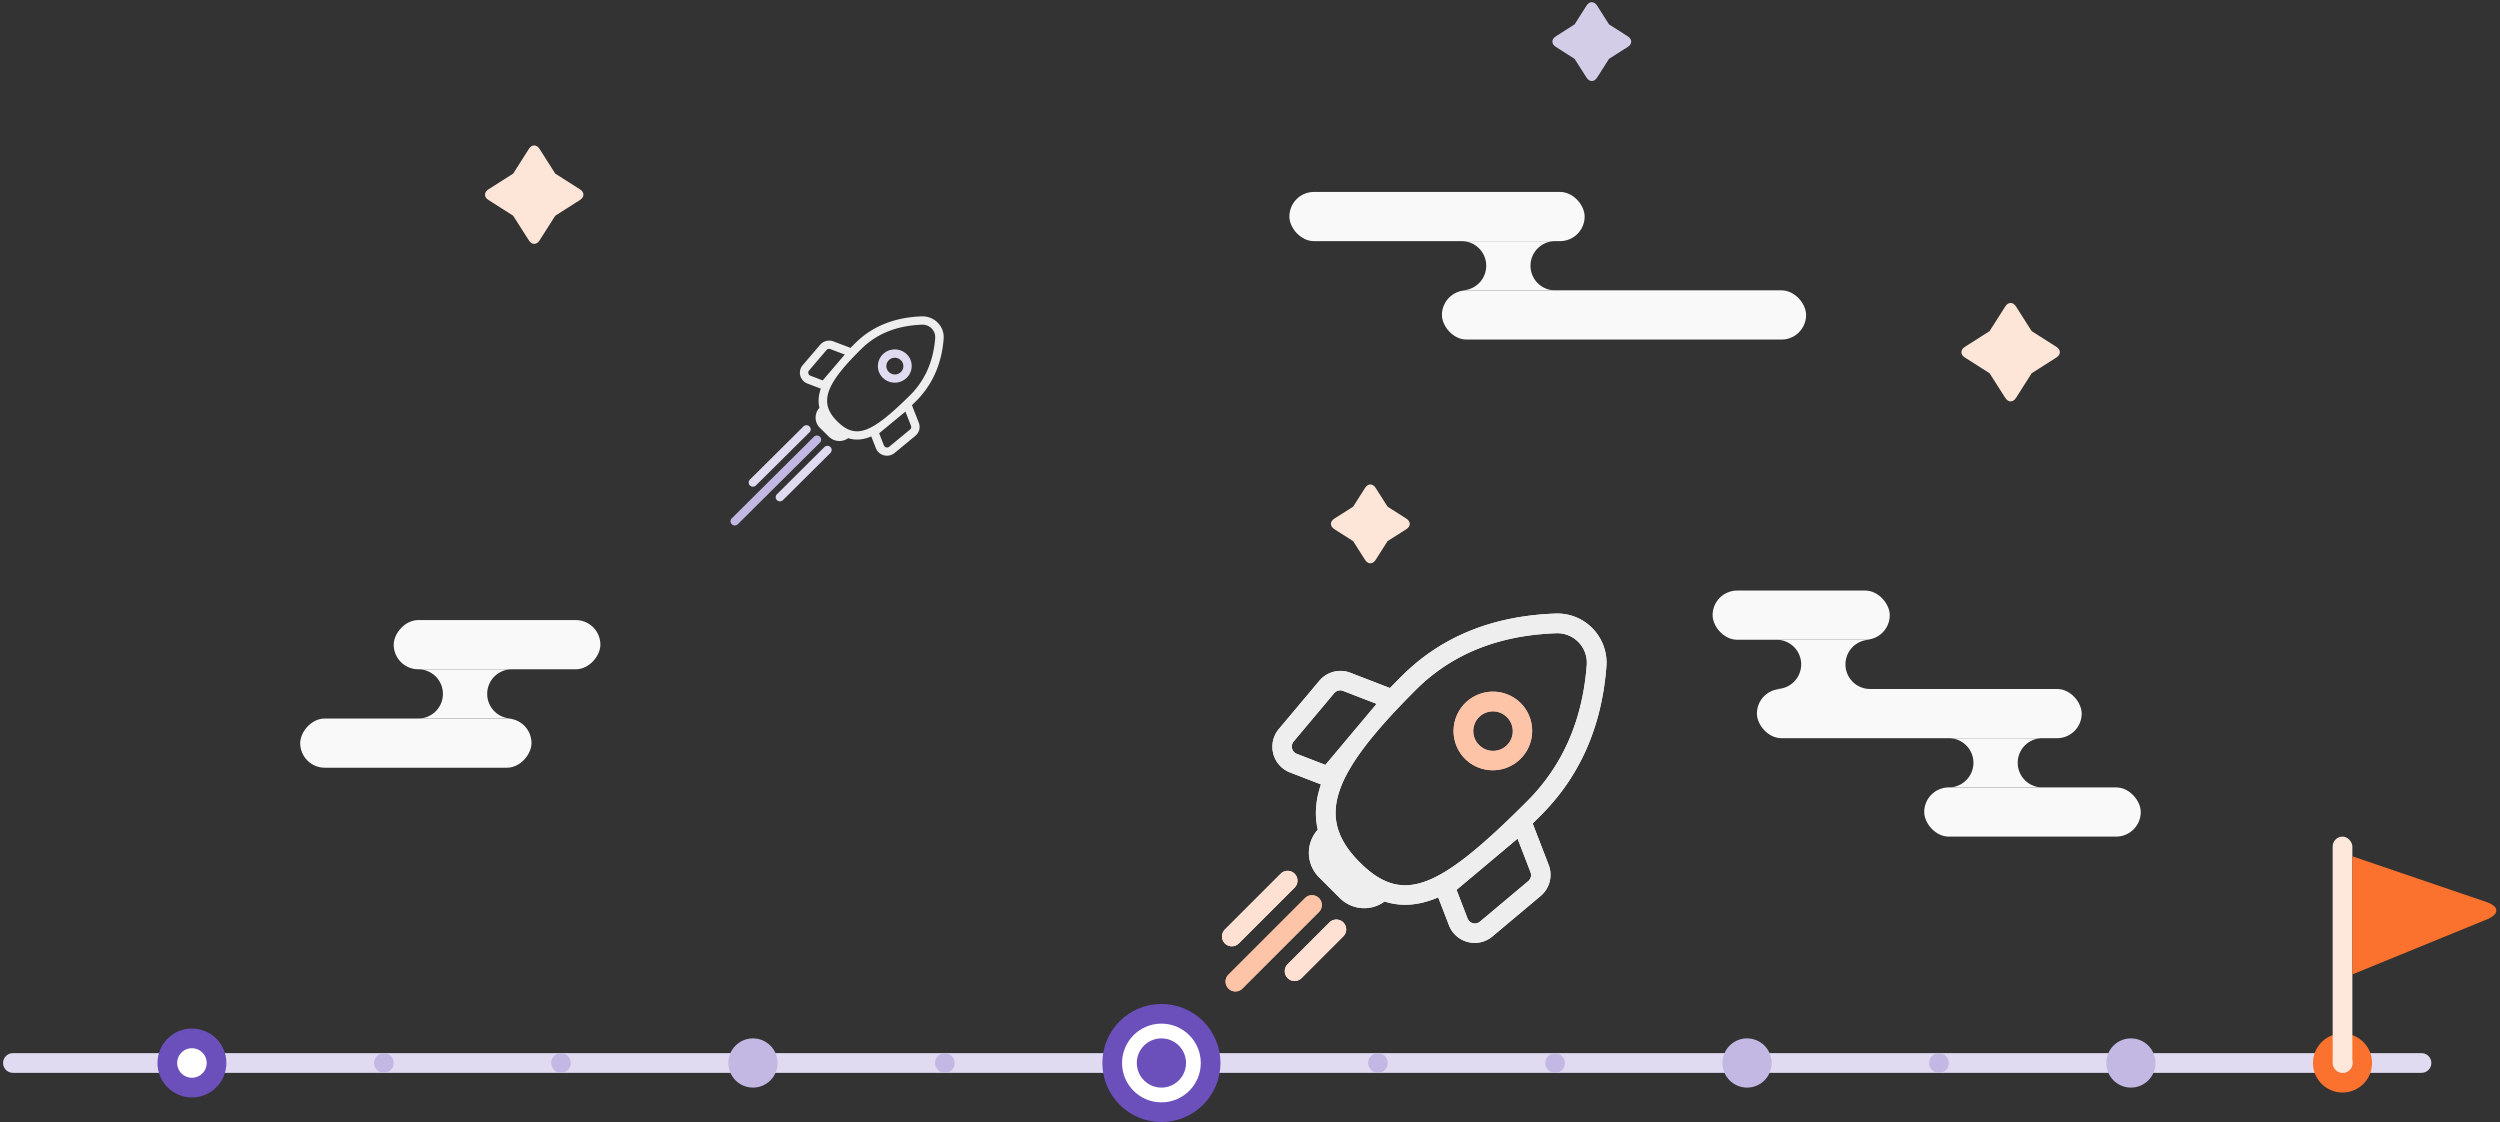 <svg width="508" height="228" viewBox="0 0 508 228" xmlns="http://www.w3.org/2000/svg"><rect x="0" y="0" width="508" height="228" fill="#333333" stroke="none"/><g transform="translate(2)" fill="none" fill-rule="evenodd"><path d="M.625 216h489.424" stroke="#E1DBF1" stroke-width="4" stroke-linecap="round" stroke-linejoin="round"/><path d="M474 218a2 2 0 10.09-3.999A2 2 0 00474 218m0 4a6 6 0 110-12 6 6 0 010 12" fill="#FB722E" fill-rule="nonzero"/><rect fill="#FEE8DC" x="472" y="170" width="4" height="48" rx="2"/><path d="M476 174l27.261 9.294c2.617.892 2.664 2.464.12 3.505L476 198v-24z" fill="#FB722E"/><circle stroke="#6B4FBB" stroke-width="4" fill="#FFF" cx="37" cy="216" r="5"/><circle fill="#C3B8E3" cx="151" cy="216" r="5"/><circle fill="#C3B8E3" cx="76" cy="216" r="2"/><circle fill="#C3B8E3" cx="112" cy="216" r="2"/><circle fill="#C3B8E3" cx="190" cy="216" r="2"/><circle fill="#C3B8E3" cx="353" cy="216" r="5"/><circle fill="#C3B8E3" cx="431" cy="216" r="5"/><circle fill="#C3B8E3" cx="278" cy="216" r="2"/><circle fill="#C3B8E3" cx="314" cy="216" r="2"/><circle fill="#C3B8E3" cx="392" cy="216" r="2"/><circle stroke="#6B4FBB" stroke-width="4" fill="#FFF" cx="234" cy="216" r="10"/><circle fill="#6B4FBB" cx="234" cy="216" r="5"/><path d="M290.242 182.348c-3.7 1.576-7.3 1.994-10.902.84a7.002 7.002 0 01-9.085-.699l-4.243-4.243a7 7 0 01-.238-9.649c-.701-3.024-.419-6.083.646-9.206l-6.287-2.426a5.6 5.6 0 01-2.274-8.824l8.233-9.811a5.6 5.6 0 016.306-1.625l8.045 3.105c.772-.797 1.564-1.6 2.374-2.41 8.024-8.024 18.448-12.265 31.273-12.723a10 10 0 011.119.023c5.507.42 9.63 5.226 9.209 10.733-.935 12.225-5.373 22.309-13.315 30.25a410.83 410.83 0 01-1.661 1.653l3.247 8.412a5.6 5.6 0 01-1.625 6.306l-9.81 8.233a5.6 5.6 0 01-8.825-2.274l-2.186-5.665h-.001zm-22.92-26.923l10.406-12.402-6.822-2.633a1.6 1.6 0 00-1.801.464l-8.233 9.811a1.6 1.6 0 00.65 2.521l5.8 2.239zm26.646 25.4l2.239 5.8a1.6 1.6 0 002.521.649l9.81-8.232a1.6 1.6 0 00.465-1.802l-2.633-6.822-12.402 10.406v.001zm-19.69-5.627c8.751 8.752 16.065 5.587 33.995-12.343 7.25-7.25 11.292-16.433 12.155-27.727a6 6 0 00-6.196-6.454c-11.846.423-21.303 4.271-28.586 11.554-17.03 17.03-20.414 25.924-11.368 34.97z" fill="#EEE" fill-rule="nonzero"/><path d="M298.54 151.376a4 4 0 105.656-5.657 4 4 0 00-5.657 5.657h.001zm-2.83 2.829a8 8 0 0111.315-11.315 8 8 0 01-11.313 11.314l-.002.001z" fill="#FDC4A8" fill-rule="nonzero"/><path d="M261.063 177.54a2 2 0 010 2.828l-11.314 11.312a2 2 0 11-2.829-2.827l11.314-11.314a2 2 0 012.829 0v.001zm9.899 9.899a2 2 0 010 2.828l-8.485 8.485a2 2 0 01-2.829-2.828l8.486-8.485a2 2 0 012.828 0z" fill="#FEE1D3" fill-rule="nonzero"/><path d="M266.012 182.489a2 2 0 010 2.828l-15.556 15.557a2 2 0 11-2.829-2.829l15.557-15.555a2 2 0 012.828 0v-.001z" fill="#FDC4A8"/><path d="M290.242 182.348c-3.7 1.576-7.3 1.994-10.902.84a7.002 7.002 0 01-9.085-.699l-4.243-4.243a7 7 0 01-.238-9.649c-.701-3.024-.419-6.083.646-9.206l-6.287-2.426a5.6 5.6 0 01-2.274-8.824l8.233-9.811a5.6 5.6 0 016.306-1.625l8.045 3.105c.772-.797 1.564-1.6 2.374-2.41 8.024-8.024 18.448-12.265 31.273-12.723a10 10 0 011.119.023c5.507.42 9.63 5.226 9.209 10.733-.935 12.225-5.373 22.309-13.315 30.25a410.83 410.83 0 01-1.661 1.653l3.247 8.412a5.6 5.6 0 01-1.625 6.306l-9.81 8.233a5.6 5.6 0 01-8.825-2.274l-2.186-5.665h-.001zm-22.92-26.923l10.406-12.402-6.822-2.633a1.6 1.6 0 00-1.801.464l-8.233 9.811a1.6 1.6 0 00.65 2.521l5.8 2.239zm26.646 25.4l2.239 5.8a1.6 1.6 0 002.521.649l9.81-8.232a1.6 1.6 0 00.465-1.802l-2.633-6.822-12.402 10.406v.001zm-19.69-5.627c8.751 8.752 16.065 5.587 33.995-12.343 7.25-7.25 11.292-16.433 12.155-27.727a6 6 0 00-6.196-6.454c-11.846.423-21.303 4.271-28.586 11.554-17.03 17.03-20.414 25.924-11.368 34.97z" fill="#EEE" fill-rule="nonzero"/><path d="M298.54 151.376a4 4 0 105.656-5.657 4 4 0 00-5.657 5.657h.001zm-2.83 2.829a8 8 0 0111.315-11.315 8 8 0 01-11.313 11.314l-.002.001z" fill="#FDC4A8" fill-rule="nonzero"/><path d="M261.063 177.54a2 2 0 010 2.828l-11.314 11.312a2 2 0 11-2.829-2.827l11.314-11.314a2 2 0 012.829 0v.001zm9.899 9.899a2 2 0 010 2.828l-8.485 8.485a2 2 0 01-2.829-2.828l8.486-8.485a2 2 0 012.828 0z" fill="#FEE1D3" fill-rule="nonzero"/><path d="M266.012 182.489a2 2 0 010 2.828l-15.556 15.557a2 2 0 11-2.829-2.829l15.557-15.555a2 2 0 012.828 0v-.001z" fill="#FDC4A8"/><path d="M175.04 88.686c-1.592.666-3.14.843-4.691.355-1.2.863-2.86.737-3.91-.296l-1.826-1.795a2.925 2.925 0 01-.103-4.082c-.301-1.28-.18-2.574.278-3.895l-2.705-1.026a2.383 2.383 0 01-1.467-1.62 2.339 2.339 0 01.488-2.114l3.543-4.15a2.437 2.437 0 012.714-.688l3.463 1.314c.332-.337.673-.677 1.021-1.02 3.454-3.395 7.94-5.189 13.46-5.383.16-.005.32-.002.481.01 2.37.178 4.145 2.211 3.964 4.541-.403 5.172-2.313 9.438-5.731 12.798l-.715.7 1.398 3.558c.37.945.09 2.017-.7 2.668l-4.222 3.483a2.442 2.442 0 01-2.15.48 2.397 2.397 0 01-1.648-1.442l-.94-2.396h-.001zm-9.863-11.39l4.478-5.248-2.936-1.114a.696.696 0 00-.775.197l-3.543 4.15a.668.668 0 00-.14.604.681.681 0 00.42.463l2.496.947zm11.467 10.745l.964 2.454c.08.204.255.357.47.412a.698.698 0 00.615-.137l4.222-3.483a.67.67 0 00.2-.762l-1.133-2.887-5.338 4.403zm-8.474-2.38c3.767 3.702 6.914 2.363 14.631-5.222 3.12-3.068 4.86-6.953 5.231-11.731a2.513 2.513 0 00-.712-1.952 2.605 2.605 0 00-1.954-.779c-5.099.18-9.169 1.807-12.303 4.889-7.33 7.205-8.786 10.968-4.893 14.795z" fill="#EEE" fill-rule="nonzero"/><path d="M178.612 75.582a1.742 1.742 0 001.67.453 1.707 1.707 0 001.225-1.204 1.673 1.673 0 00-.46-1.642 1.743 1.743 0 00-2.435 0 1.672 1.672 0 000 2.393zm-1.218 1.197a3.346 3.346 0 01-.891-3.27 3.415 3.415 0 012.435-2.393 3.484 3.484 0 013.326.876 3.344 3.344 0 01-.015 4.772 3.485 3.485 0 01-4.854.015zm-14.911 11.069l-10.87 10.786a.87.87 0 01-.837.23.854.854 0 01-.614-.603.837.837 0 01.234-.823l10.87-10.787a.868.868 0 011.217 0 .837.837 0 010 1.197zm4.26 4.188l-9.652 9.59a.871.871 0 01-.831.219.854.854 0 01-.609-.598.836.836 0 01.223-.818l9.652-9.59a.871.871 0 011.217 0 .836.836 0 010 1.197z" fill="#E1DBF1" fill-rule="nonzero"/><path d="M164.613 89.942l-16.695 16.582a.871.871 0 01-1.218 0 .836.836 0 010-1.197l16.696-16.581a.871.871 0 011.217 0 .836.836 0 010 1.196z" fill="#C3B8E3"/><rect fill="#F9F9F9" x="260" y="39" width="60" height="10" rx="5"/><rect fill="#F9F9F9" x="291" y="59" width="74" height="10" rx="5"/><path d="M313.998 49a5 5 0 000 10h-18.996a5 5 0 000-10h18.996z" fill="#F9F9F9"/><rect fill="#F9F9F9" x="346" y="120" width="36" height="10" rx="5"/><rect fill="#F9F9F9" x="355" y="140" width="66" height="10" rx="5"/><rect fill="#F9F9F9" x="389" y="160" width="44" height="10" rx="5"/><path d="M377.998 130a5 5 0 000 10h-18.996a5 5 0 000-10h18.996zm35 20a5 5 0 000 10h-18.996a5 5 0 000-10h18.996z" fill="#F9F9F9" fill-rule="nonzero"/><rect fill="#F9F9F9" transform="matrix(-1 0 0 1 198 0)" x="78" y="126" width="42" height="10" rx="5"/><rect fill="#F9F9F9" transform="matrix(-1 0 0 1 165 0)" x="59" y="146" width="47" height="10" rx="5"/><path d="M83.002 136a5 5 0 010 10h18.996a5 5 0 010-10H83.002z" fill="#F9F9F9"/><path d="M402.282 75.842l-5.026-3.199c-.937-.597-.925-1.57 0-2.158l5.026-3.199 3.199-5.026c.596-.936 1.57-.925 2.158 0l3.199 5.026 5.026 3.2c.936.596.925 1.569 0 2.157l-5.026 3.2-3.2 5.025c-.596.937-1.569.925-2.157 0l-3.2-5.026" fill="#FDE5D8"/><path d="M317.956 11.956l-3.82-2.431c-.928-.591-.916-1.556 0-2.138l3.82-2.431 2.43-3.82c.592-.928 1.556-.917 2.14 0l2.43 3.82 3.82 2.43c.928.592.916 1.556 0 2.139l-3.82 2.43-2.43 3.82c-.592.928-1.556.917-2.14 0l-2.43-3.82" fill="#D4CDE8"/><path d="M272.956 109.956l-3.82-2.431c-.928-.591-.916-1.556 0-2.138l3.82-2.431 2.43-3.82c.592-.928 1.556-.917 2.14 0l2.43 3.82 3.82 2.43c.928.592.916 1.556 0 2.139l-3.82 2.43-2.43 3.82c-.592.928-1.556.917-2.14 0l-2.43-3.82m-170.682-66.12l-5.026-3.2c-.937-.596-.925-1.569 0-2.157l5.026-3.2 3.199-5.025c.597-.937 1.57-.925 2.158 0l3.199 5.026 5.026 3.199c.936.596.925 1.57 0 2.158l-5.026 3.199-3.2 5.026c-.596.936-1.569.925-2.157 0l-3.2-5.026" fill="#FDE5D8"/></g></svg>